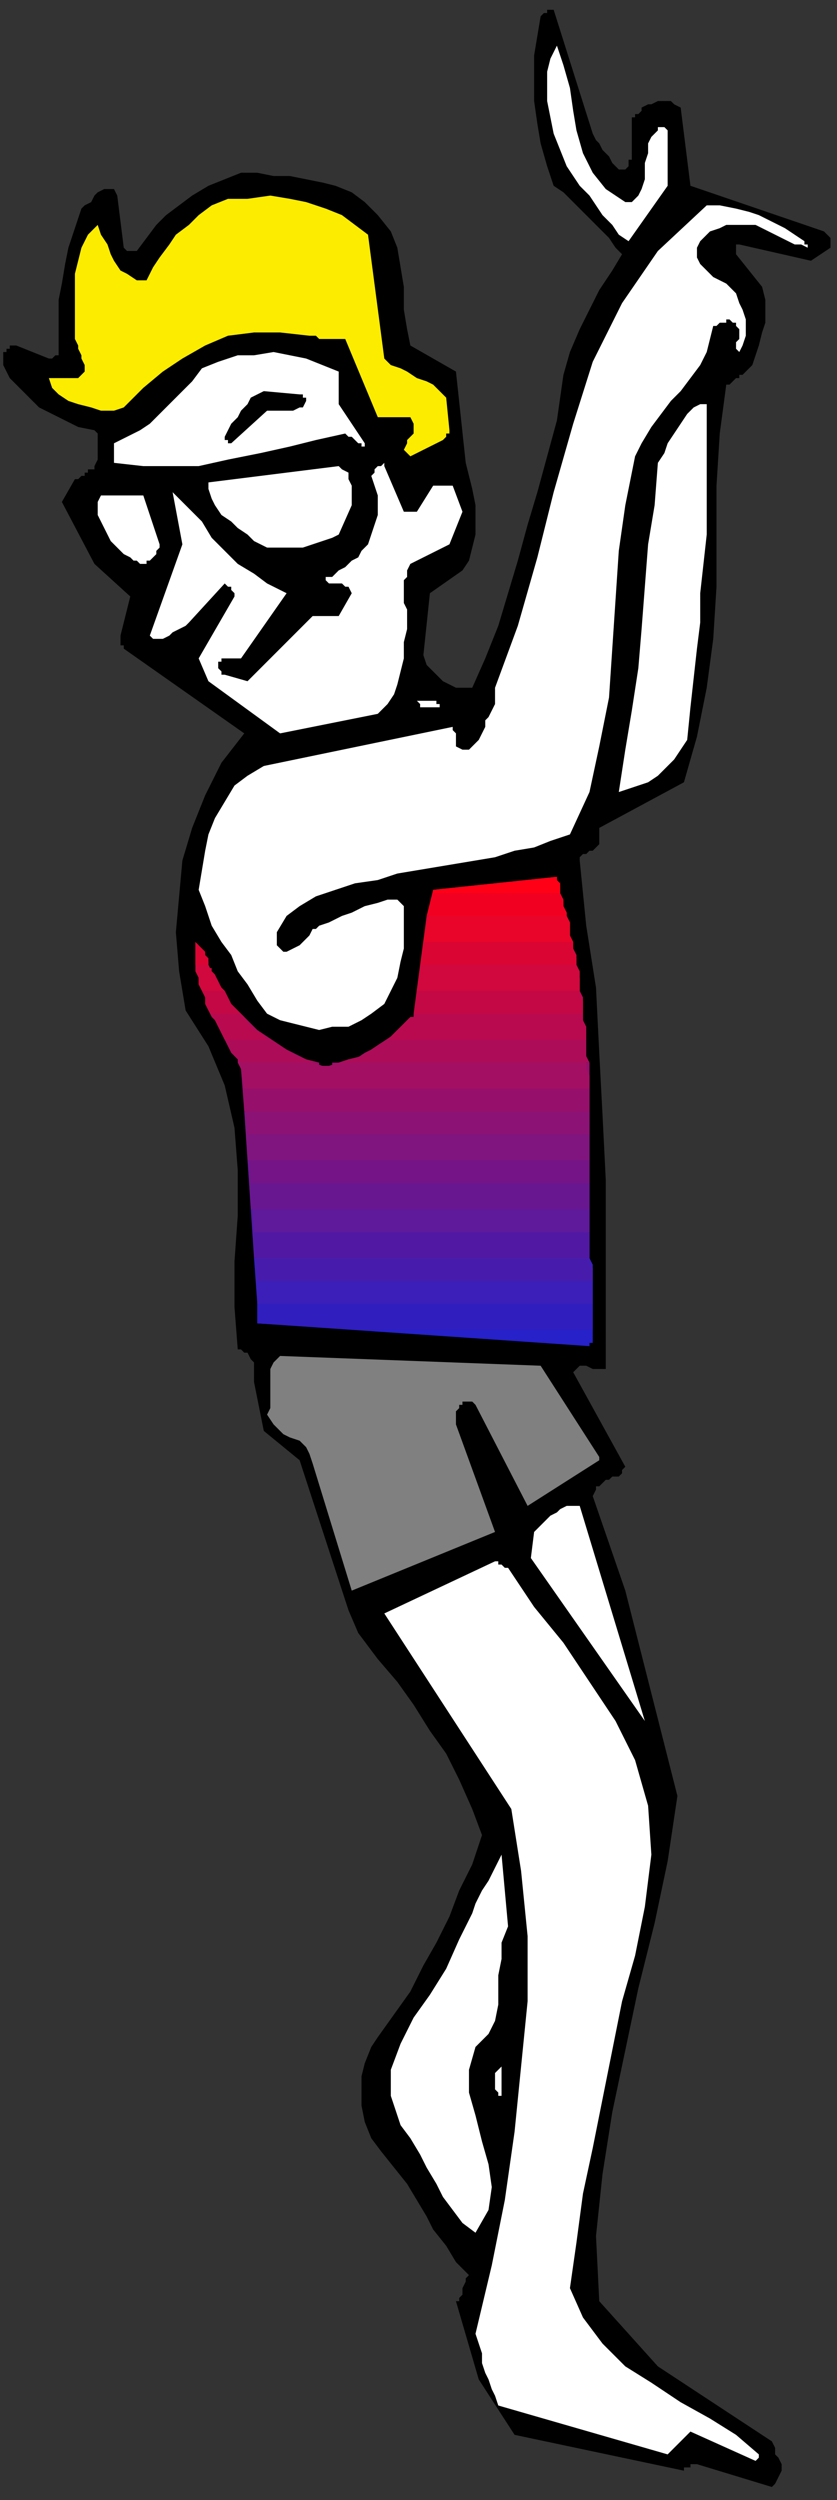 <?xml version="1.0" encoding="UTF-8" standalone="no"?>
<svg
   xmlns:dc="http://purl.org/dc/elements/1.1/"
   xmlns:cc="http://creativecommons.org/ns#"
   xmlns:rdf="http://www.w3.org/1999/02/22-rdf-syntax-ns#"
   xmlns:svg="http://www.w3.org/2000/svg"
   xmlns="http://www.w3.org/2000/svg"
   xmlns:sodipodi="http://sodipodi.sourceforge.net/DTD/sodipodi-0.dtd"
   xmlns:inkscape="http://www.inkscape.org/namespaces/inkscape"
   version="1.0"
   width="67.998mm"
   height="202.935mm"
   id="svg89"
   sodipodi:docname="CMEN223.WMF">
  <rect width="100%" height="100%" fill="#333333" stroke="none"/>
  <sodipodi:namedview
     pagecolor="#ffffff"
     bordercolor="#666666"
     borderopacity="1"
     objecttolerance="10"
     gridtolerance="10"
     guidetolerance="10"
     inkscape:pageopacity="0"
     inkscape:pageshadow="2"
     inkscape:window-width="640"
     inkscape:window-height="480"
     id="namedview91" />
  <defs
     id="defs3">
    <pattern
       id="WMFhbasepattern"
       patternUnits="userSpaceOnUse"
       width="6"
       height="6"
       x="0"
       y="0" />
  </defs>
  <path
     style="fill:none;stroke:none;"
     d="  M 0,0   L 256,0   L 256,766   L 0,766   z "
     id="path5" />
  <path
     style="fill:#000000;fill-rule:evenodd;fill-opacity:1;stroke:none;"
     d="  M 158,747   L 210,758   L 210,758   L 210,757   L 211,757   L 211,757   L 212,757   L 212,756   L 213,756   L 214,756   L 237,763   L 238,762   L 239,760   L 240,758   L 240,756   L 239,754   L 238,753   L 238,751   L 237,749   L 202,726   L 184,706   L 183,686   L 185,667   L 188,648   L 192,629   L 196,610   L 201,590   L 205,571   L 208,551   L 192,488   L 182,459   L 183,457   L 183,456   L 184,456   L 185,455   L 186,454   L 187,454   L 188,453   L 190,453   L 190,453   L 190,453   L 190,453   L 191,452   L 191,452   L 191,451   L 191,451   L 192,450   L 176,421   L 177,420   L 178,419   L 179,419   L 180,419   L 182,420   L 183,420   L 184,420   L 186,420   L 186,400   L 186,381   L 186,362   L 185,342   L 184,323   L 183,303   L 180,284   L 178,264   L 178,263   L 178,263   L 179,262   L 179,262   L 180,262   L 181,261   L 182,261   L 183,260   L 184,259   L 184,259   L 184,258   L 184,257   L 184,257   L 184,256   L 184,255   L 184,254   L 210,240   L 214,226   L 217,211   L 219,196   L 220,180   L 220,164   L 220,149   L 221,133   L 223,118   L 224,118   L 225,117   L 225,117   L 226,116   L 227,116   L 227,115   L 228,115   L 229,114   L 231,112   L 232,109   L 233,106   L 234,102   L 235,99   L 235,95   L 235,92   L 234,88   L 226,78   L 226,78   L 226,77   L 226,77   L 226,77   L 226,76   L 226,76   L 226,75   L 227,75   L 249,80   L 255,76   L 255,76   L 255,76   L 255,75   L 255,75   L 255,75   L 255,74   L 255,74   L 255,74   L 255,74   L 255,73   L 255,73   L 255,73   L 254,72   L 254,72   L 253,71   L 253,71   L 212,57   L 209,33   L 207,32   L 206,31   L 204,31   L 202,31   L 200,32   L 199,32   L 197,33   L 197,34   L 196,35   L 195,35   L 195,35   L 195,36   L 194,36   L 194,36   L 194,36   L 194,36   L 194,49   L 193,49   L 193,50   L 193,51   L 193,51   L 192,52   L 192,52   L 191,52   L 190,52   L 189,51   L 188,50   L 187,48   L 186,47   L 185,46   L 184,44   L 183,43   L 182,41   L 170,3   L 169,3   L 169,3   L 168,3   L 168,4   L 167,4   L 167,4   L 166,5   L 166,5   L 165,11   L 164,17   L 164,24   L 164,31   L 165,38   L 166,44   L 168,51   L 170,57   L 173,59   L 176,62   L 179,65   L 182,68   L 185,71   L 187,73   L 189,76   L 191,78   L 188,83   L 184,89   L 181,95   L 178,101   L 175,108   L 173,115   L 172,122   L 171,129   L 168,140   L 165,151   L 162,161   L 159,172   L 156,182   L 153,192   L 149,202   L 145,211   L 143,211   L 140,211   L 138,210   L 136,209   L 134,207   L 133,206   L 131,204   L 130,201   L 132,182   L 142,175   L 144,172   L 145,168   L 146,164   L 146,159   L 146,155   L 145,150   L 144,146   L 143,142   L 140,114   L 126,106   L 125,101   L 124,95   L 124,88   L 123,82   L 122,76   L 120,71   L 116,66   L 112,62   L 108,59   L 103,57   L 99,56   L 94,55   L 89,54   L 84,54   L 79,53   L 74,53   L 69,55   L 64,57   L 59,60   L 55,63   L 51,66   L 48,69   L 45,73   L 42,77   L 42,77   L 42,77   L 41,77   L 41,77   L 40,77   L 40,77   L 39,77   L 38,76   L 36,60   L 35,58   L 33,58   L 32,58   L 30,59   L 29,60   L 28,62   L 26,63   L 25,64   L 23,70   L 21,76   L 20,81   L 19,87   L 18,92   L 18,97   L 18,103   L 18,108   L 18,108   L 18,109   L 17,109   L 17,109   L 16,110   L 16,110   L 15,110   L 15,110   L 5,106   L 4,106   L 4,106   L 3,106   L 3,107   L 2,107   L 2,107   L 2,108   L 1,108   L 1,108   L 1,109   L 1,109   L 1,110   L 1,111   L 1,111   L 1,112   L 1,112   L 3,116   L 6,119   L 9,122   L 12,125   L 16,127   L 20,129   L 24,131   L 29,132   L 30,133   L 30,135   L 30,136   L 30,138   L 30,140   L 30,141   L 29,143   L 29,144   L 28,144   L 27,144   L 27,145   L 26,145   L 26,146   L 25,146   L 24,147   L 23,147   L 19,154   L 29,173   L 40,183   L 37,195   L 37,196   L 37,196   L 37,197   L 37,197   L 37,198   L 38,198   L 38,199   L 38,199   L 75,225   L 68,234   L 63,244   L 59,254   L 56,264   L 55,275   L 54,286   L 55,298   L 57,310   L 64,321   L 69,333   L 72,346   L 73,359   L 73,373   L 72,387   L 72,401   L 73,414   L 74,414   L 74,414   L 74,414   L 74,414   L 74,414   L 75,415   L 75,415   L 76,415   L 77,417   L 78,418   L 78,418   L 78,419   L 78,420   L 78,421   L 78,422   L 78,424   L 81,439   L 92,448   L 107,494   L 110,501   L 116,509   L 122,516   L 127,523   L 132,531   L 137,538   L 141,546   L 145,555   L 148,563   L 145,572   L 141,580   L 138,588   L 134,596   L 130,603   L 126,611   L 121,618   L 116,625   L 114,628   L 112,633   L 111,637   L 111,642   L 111,646   L 112,651   L 114,656   L 117,660   L 121,665   L 125,670   L 128,675   L 131,680   L 133,684   L 137,689   L 140,694   L 144,698   L 143,699   L 143,700   L 142,702   L 142,703   L 142,704   L 141,705   L 141,706   L 140,706   L 147,730   L 158,747  z "
     id="path7" />
  <path
     style="fill:#ffffff;fill-rule:evenodd;fill-opacity:1;stroke:none;"
     d="  M 247,74   L 244,72   L 241,70   L 237,68   L 233,66   L 230,65   L 226,64   L 221,63   L 217,63   L 202,77   L 191,93   L 182,111   L 176,130   L 170,151   L 165,171   L 159,192   L 152,211   L 152,214   L 152,216   L 151,218   L 150,220   L 149,221   L 149,223   L 148,225   L 147,227   L 147,227   L 146,228   L 145,229   L 145,229   L 144,230   L 143,230   L 142,230   L 140,229   L 140,228   L 140,228   L 140,227   L 140,227   L 140,226   L 140,225   L 139,224   L 139,223   L 81,235   L 76,238   L 72,241   L 69,246   L 66,251   L 64,256   L 63,261   L 62,267   L 61,273   L 63,278   L 65,284   L 68,289   L 71,293   L 73,298   L 76,302   L 79,307   L 82,311   L 86,313   L 90,314   L 94,315   L 98,316   L 102,315   L 107,315   L 111,313   L 114,311   L 118,308   L 120,304   L 122,300   L 123,295   L 124,291   L 124,287   L 124,282   L 124,278   L 122,276   L 119,276   L 116,277   L 112,278   L 108,280   L 105,281   L 101,283   L 98,284   L 97,285   L 96,285   L 95,287   L 94,288   L 93,289   L 92,290   L 90,291   L 88,292   L 88,292   L 87,292   L 87,292   L 86,291   L 86,291   L 86,291   L 85,290   L 85,290   L 85,290   L 85,289   L 85,289   L 85,288   L 85,288   L 85,287   L 85,287   L 85,286   L 88,281   L 92,278   L 97,275   L 103,273   L 109,271   L 116,270   L 122,268   L 128,267   L 134,266   L 140,265   L 146,264   L 152,263   L 158,261   L 164,260   L 169,258   L 175,256   L 181,243   L 184,229   L 187,214   L 188,199   L 189,184   L 190,169   L 192,155   L 195,140   L 197,136   L 200,131   L 203,127   L 206,123   L 209,120   L 212,116   L 215,112   L 217,108   L 219,100   L 220,100   L 220,100   L 220,100   L 221,99   L 221,99   L 222,99   L 223,99   L 223,98   L 224,98   L 225,99   L 225,99   L 226,99   L 226,100   L 227,101   L 227,102   L 227,102   L 227,103   L 227,103   L 227,104   L 226,105   L 226,105   L 226,106   L 226,107   L 227,108   L 228,106   L 229,103   L 229,100   L 229,98   L 228,95   L 227,93   L 226,90   L 224,88   L 223,87   L 221,86   L 219,85   L 218,84   L 216,82   L 215,81   L 214,79   L 214,76   L 215,74   L 216,73   L 218,71   L 221,70   L 223,69   L 226,69   L 229,69   L 232,69   L 234,70   L 236,71   L 238,72   L 240,73   L 242,74   L 244,75   L 246,75   L 248,76   L 248,76   L 248,76   L 248,76   L 248,75   L 247,75   L 247,74   L 247,74   L 247,74  z "
     id="path9" />
  <path
     style="fill:#ffffff;fill-rule:evenodd;fill-opacity:1;stroke:none;"
     d="  M 233,753   L 226,747   L 218,742   L 209,737   L 200,731   L 192,726   L 185,719   L 179,711   L 175,702   L 177,688   L 179,673   L 182,659   L 185,644   L 188,629   L 191,614   L 195,600   L 198,585   L 200,569   L 199,554   L 195,540   L 189,528   L 181,516   L 173,504   L 164,493   L 156,481   L 155,481   L 154,480   L 154,480   L 153,480   L 153,479   L 152,479   L 152,479   L 152,479   L 118,495   L 157,555   L 160,574   L 162,594   L 162,614   L 160,634   L 158,654   L 155,675   L 151,695   L 146,716   L 147,719   L 148,722   L 148,725   L 149,728   L 150,730   L 151,733   L 152,735   L 153,738   L 205,753   L 212,746   L 232,755   L 232,755   L 232,755   L 232,755   L 233,754   L 233,754   L 233,754   L 233,753   L 233,753  z "
     id="path11" />
  <path
     style="fill:#ffffff;fill-rule:evenodd;fill-opacity:1;stroke:none;"
     d="  M 217,155   L 217,124   L 215,124   L 213,125   L 211,127   L 209,130   L 207,133   L 205,136   L 204,139   L 202,142   L 201,155   L 199,167   L 198,180   L 197,193   L 196,205   L 194,218   L 192,230   L 190,243   L 193,242   L 196,241   L 199,240   L 202,238   L 205,235   L 207,233   L 209,230   L 211,227   L 212,217   L 213,208   L 214,199   L 215,191   L 215,182   L 216,173   L 217,164   L 217,155  z "
     id="path13" />
  <path
     style="fill:#ffffff;fill-rule:evenodd;fill-opacity:1;stroke:none;"
     d="  M 205,57   L 205,41   L 205,40   L 205,40   L 204,39   L 204,39   L 203,39   L 203,39   L 202,39   L 202,40   L 200,42   L 199,44   L 199,47   L 198,50   L 198,53   L 198,55   L 197,58   L 196,60   L 195,61   L 195,61   L 195,61   L 194,62   L 193,62   L 193,62   L 192,62   L 192,62   L 186,58   L 182,53   L 179,47   L 177,40   L 176,34   L 175,27   L 173,20   L 171,14   L 169,18   L 168,22   L 168,26   L 168,31   L 169,36   L 170,41   L 172,46   L 174,51   L 176,54   L 178,57   L 181,60   L 183,63   L 185,66   L 188,69   L 190,72   L 193,74   L 205,57  z "
     id="path15" />
  <path
     style="fill:#ffffff;fill-rule:evenodd;fill-opacity:1;stroke:none;"
     d="  M 198,528   L 178,462   L 176,462   L 174,462   L 172,463   L 171,464   L 169,465   L 167,467   L 166,468   L 164,470   L 163,478   L 198,528  z "
     id="path17" />
  <path
     style="fill:#808080;fill-rule:evenodd;fill-opacity:1;stroke:none;"
     d="  M 184,447   L 166,419   L 86,416   L 84,418   L 83,420   L 83,422   L 83,424   L 83,427   L 83,430   L 83,432   L 82,434   L 84,437   L 85,438   L 87,440   L 89,441   L 92,442   L 94,444   L 95,446   L 96,449   L 108,488   L 152,470   L 140,437   L 140,436   L 140,435   L 140,434   L 140,433   L 141,432   L 141,432   L 141,431   L 142,431   L 142,430   L 143,430   L 143,430   L 144,430   L 144,430   L 145,430   L 145,430   L 146,431   L 162,462   L 184,448   L 184,448   L 184,448   L 184,448   L 184,447   L 184,447   L 184,447   L 184,447   L 184,447  z "
     id="path19" />
  <path
     style="fill:#2621c9;fill-rule:evenodd;fill-opacity:1;stroke:none;"
     d="  M 182,400   L 182,402   L 182,403   L 182,404   L 182,406   L 182,407   L 182,408   L 182,410   L 182,411   L 182,411   L 182,411   L 182,412   L 182,412   L 181,412   L 181,413   L 181,413   L 181,413   L 79,406   L 79,400   L 182,400  z "
     id="path21" />
  <path
     style="fill:#301ebf;fill-rule:evenodd;fill-opacity:1;stroke:none;"
     d="  M 182,393   L 182,395   L 182,397   L 182,399   L 182,401   L 182,403   L 182,404   L 182,406   L 182,408   L 110,408   L 79,406   L 79,393   L 182,393  z "
     id="path23" />
  <path
     style="fill:#3b1fb8;fill-rule:evenodd;fill-opacity:1;stroke:none;"
     d="  M 181,386   L 182,388   L 182,389   L 182,391   L 182,393   L 182,395   L 182,397   L 182,399   L 182,400   L 79,400   L 78,386   L 181,386  z "
     id="path25" />
  <path
     style="fill:#471cad;fill-rule:evenodd;fill-opacity:1;stroke:none;"
     d="  M 181,378   L 181,380   L 181,382   L 181,384   L 181,386   L 181,388   L 182,389   L 182,391   L 182,393   L 79,393   L 78,378   L 181,378  z "
     id="path27" />
  <path
     style="fill:#5119a3;fill-rule:evenodd;fill-opacity:1;stroke:none;"
     d="  M 181,371   L 181,373   L 181,375   L 181,377   L 181,378   L 181,380   L 181,382   L 181,384   L 181,386   L 78,386   L 77,371   L 181,371  z "
     id="path29" />
  <path
     style="fill:#5f1a9c;fill-rule:evenodd;fill-opacity:1;stroke:none;"
     d="  M 181,363   L 181,365   L 181,367   L 181,369   L 181,371   L 181,373   L 181,375   L 181,376   L 181,378   L 78,378   L 77,363   L 181,363  z "
     id="path31" />
  <path
     style="fill:#681791;fill-rule:evenodd;fill-opacity:1;stroke:none;"
     d="  M 181,356   L 181,358   L 181,360   L 181,362   L 181,363   L 181,365   L 181,367   L 181,369   L 181,371   L 77,371   L 76,356   L 181,356  z "
     id="path33" />
  <path
     style="fill:#751487;fill-rule:evenodd;fill-opacity:1;stroke:none;"
     d="  M 181,348   L 181,350   L 181,352   L 181,354   L 181,356   L 181,358   L 181,360   L 181,361   L 181,363   L 77,363   L 76,348   L 181,348  z "
     id="path35" />
  <path
     style="fill:#801580;fill-rule:evenodd;fill-opacity:1;stroke:none;"
     d="  M 181,341   L 181,343   L 181,345   L 181,347   L 181,349   L 181,350   L 181,352   L 181,354   L 181,356   L 76,356   L 75,341   L 181,341  z "
     id="path37" />
  <path
     style="fill:#8c1275;fill-rule:evenodd;fill-opacity:1;stroke:none;"
     d="  M 181,334   L 181,335   L 181,337   L 181,339   L 181,341   L 181,343   L 181,345   L 181,347   L 181,348   L 76,348   L 75,334   L 181,334  z "
     id="path39" />
  <path
     style="fill:#960f6b;fill-rule:evenodd;fill-opacity:1;stroke:none;"
     d="  M 181,326   L 181,328   L 181,330   L 181,332   L 181,334   L 181,335   L 181,337   L 181,339   L 181,341   L 75,341   L 74,328   L 74,327   L 74,327   L 74,327   L 74,327   L 74,327   L 74,326   L 74,326   L 74,326   L 98,326   L 98,326   L 98,326   L 98,327   L 99,327   L 99,327   L 100,327   L 100,327   L 101,327   L 102,327   L 102,326   L 103,326   L 104,326   L 181,326  z "
     id="path41" />
  <path
     style="fill:#a30f63;fill-rule:evenodd;fill-opacity:1;stroke:none;"
     d="  M 180,319   L 180,321   L 180,322   L 180,324   L 180,326   L 180,328   L 181,330   L 181,332   L 181,334   L 75,334   L 74,328   L 73,326   L 73,325   L 72,324   L 72,323   L 71,322   L 70,321   L 70,320   L 69,319   L 82,319   L 84,320   L 86,321   L 88,322   L 90,323   L 92,324   L 94,325   L 96,326   L 99,327   L 101,327   L 104,326   L 107,325   L 109,325   L 112,323   L 114,322   L 117,320   L 119,319   L 180,319  z "
     id="path43" />
  <path
     style="fill:#ad0c59;fill-rule:evenodd;fill-opacity:1;stroke:none;"
     d="  M 179,311   L 179,313   L 179,315   L 180,317   L 180,319   L 180,320   L 180,322   L 180,324   L 181,326   L 104,326   L 107,325   L 111,324   L 114,322   L 117,320   L 120,318   L 122,316   L 125,314   L 127,312   L 127,311   L 179,311  z "
     id="path45" />
  <path
     style="fill:#ad0c59;fill-rule:evenodd;fill-opacity:1;stroke:none;"
     d="  M 74,311   L 77,314   L 79,316   L 82,318   L 85,320   L 88,322   L 91,324   L 94,325   L 98,326   L 74,326   L 72,324   L 71,323   L 70,321   L 69,319   L 68,317   L 67,315   L 66,313   L 65,311   L 74,311  z "
     id="path47" />
  <path
     style="fill:#ba0a4f;fill-rule:evenodd;fill-opacity:1;stroke:none;"
     d="  M 178,304   L 179,306   L 179,307   L 179,309   L 179,311   L 179,313   L 180,315   L 180,317   L 180,319   L 119,319   L 120,318   L 121,317   L 122,316   L 123,315   L 124,314   L 125,313   L 126,312   L 127,312   L 128,304   L 178,304  z "
     id="path49" />
  <path
     style="fill:#ba0a4f;fill-rule:evenodd;fill-opacity:1;stroke:none;"
     d="  M 69,304   L 70,306   L 71,308   L 73,310   L 75,312   L 76,314   L 78,316   L 80,317   L 82,319   L 69,319   L 68,317   L 67,315   L 66,313   L 65,312   L 64,310   L 63,308   L 63,306   L 62,304   L 69,304  z "
     id="path51" />
  <path
     style="fill:#c40745;fill-rule:evenodd;fill-opacity:1;stroke:none;"
     d="  M 177,296   L 177,298   L 178,300   L 178,302   L 178,304   L 178,306   L 179,307   L 179,309   L 179,311   L 127,311   L 129,296   L 177,296  z "
     id="path53" />
  <path
     style="fill:#c40745;fill-rule:evenodd;fill-opacity:1;stroke:none;"
     d="  M 74,311   L 73,310   L 71,308   L 70,306   L 69,304   L 68,303   L 67,301   L 66,299   L 65,298   L 65,298   L 65,297   L 65,297   L 65,297   L 65,297   L 64,297   L 64,296   L 64,296   L 60,296   L 61,298   L 61,300   L 61,302   L 62,304   L 63,306   L 63,308   L 64,310   L 65,311   L 74,311  z "
     id="path55" />
  <path
     style="fill:#d1083d;fill-rule:evenodd;fill-opacity:1;stroke:none;"
     d="  M 176,289   L 176,291   L 177,293   L 177,294   L 177,296   L 178,298   L 178,300   L 178,302   L 178,304   L 128,304   L 130,289   L 176,289  z "
     id="path57" />
  <path
     style="fill:#d1083d;fill-rule:evenodd;fill-opacity:1;stroke:none;"
     d="  M 69,304   L 68,303   L 67,302   L 67,302   L 67,301   L 66,300   L 66,299   L 65,298   L 65,298   L 64,296   L 64,295   L 63,294   L 63,293   L 62,292   L 61,291   L 61,290   L 60,289   L 60,291   L 60,293   L 60,295   L 60,297   L 60,298   L 61,300   L 61,302   L 62,304   L 69,304  z "
     id="path59" />
  <path
     style="fill:#db0533;fill-rule:evenodd;fill-opacity:1;stroke:none;"
     d="  M 174,281   L 175,283   L 175,285   L 175,287   L 176,289   L 176,291   L 176,292   L 177,294   L 177,296   L 129,296   L 131,281   L 174,281  z "
     id="path61" />
  <path
     style="fill:#db0533;fill-rule:evenodd;fill-opacity:1;stroke:none;"
     d="  M 64,296   L 64,295   L 64,294   L 63,293   L 63,292   L 62,291   L 61,290   L 61,290   L 60,289   L 60,290   L 60,291   L 60,292   L 60,293   L 60,294   L 60,295   L 60,295   L 60,296   L 64,296  z "
     id="path63" />
  <path
     style="fill:#e80529;fill-rule:evenodd;fill-opacity:1;stroke:none;"
     d="  M 172,274   L 173,276   L 173,278   L 174,280   L 174,281   L 175,283   L 175,285   L 175,287   L 176,289   L 130,289   L 133,274   L 172,274  z "
     id="path65" />
  <path
     style="fill:#f20021;fill-rule:evenodd;fill-opacity:1;stroke:none;"
     d="  M 174,281   L 174,280   L 173,278   L 173,277   L 172,275   L 172,273   L 172,272   L 171,270   L 171,269   L 133,273   L 131,281   L 174,281  z "
     id="path67" />
  <path
     style="fill:#ff0017;fill-rule:evenodd;fill-opacity:1;stroke:none;"
     d="  M 172,274   L 172,273   L 172,272   L 172,272   L 172,271   L 171,270   L 171,270   L 171,269   L 171,269   L 133,273   L 133,274   L 172,274  z "
     id="path69" />
  <path
     style="fill:#ffffff;fill-rule:evenodd;fill-opacity:1;stroke:none;"
     d="  M 156,591   L 154,569   L 153,571   L 152,573   L 151,575   L 150,577   L 148,580   L 147,582   L 146,584   L 145,587   L 141,595   L 137,604   L 132,612   L 127,619   L 123,627   L 120,635   L 120,643   L 123,652   L 126,656   L 129,661   L 131,665   L 134,670   L 136,674   L 139,678   L 142,682   L 146,685   L 150,678   L 151,671   L 150,664   L 148,657   L 146,649   L 144,642   L 144,635   L 146,628   L 150,624   L 152,620   L 153,615   L 153,611   L 153,606   L 154,601   L 154,596   L 156,591  z "
     id="path71" />
  <path
     style="fill:#ffffff;fill-rule:evenodd;fill-opacity:1;stroke:none;"
     d="  M 154,643   L 154,634   L 153,635   L 152,636   L 152,638   L 152,639   L 152,640   L 152,641   L 153,642   L 153,644   L 153,643   L 154,643   L 154,643   L 154,643  z "
     id="path73" />
  <path
     style="fill:#ffffff;fill-rule:evenodd;fill-opacity:1;stroke:none;"
     d="  M 142,157   L 139,149   L 133,149   L 128,157   L 128,157   L 127,157   L 127,157   L 126,157   L 126,157   L 125,157   L 125,157   L 124,157   L 118,143   L 118,142   L 117,143   L 116,143   L 116,143   L 115,144   L 115,144   L 115,145   L 114,146   L 115,149   L 116,152   L 116,155   L 116,158   L 115,161   L 114,164   L 113,167   L 111,169   L 110,171   L 108,172   L 107,173   L 106,174   L 104,175   L 103,176   L 102,177   L 100,177   L 100,178   L 101,179   L 102,179   L 104,179   L 105,179   L 106,180   L 107,180   L 108,182   L 104,189   L 96,189   L 76,209   L 69,207   L 68,207   L 68,206   L 68,206   L 67,205   L 67,205   L 67,204   L 67,204   L 67,203   L 68,203   L 68,202   L 69,202   L 70,202   L 71,202   L 72,202   L 73,202   L 74,202   L 88,182   L 82,179   L 78,176   L 73,173   L 69,169   L 65,165   L 62,160   L 58,156   L 53,151   L 56,167   L 46,195   L 47,196   L 48,196   L 50,196   L 52,195   L 53,194   L 55,193   L 57,192   L 58,191   L 69,179   L 69,179   L 70,180   L 70,180   L 71,180   L 71,181   L 72,182   L 72,182   L 72,183   L 61,202   L 64,209   L 86,225   L 116,219   L 119,216   L 121,213   L 122,210   L 123,206   L 124,202   L 124,197   L 125,193   L 125,189   L 125,187   L 124,185   L 124,182   L 124,180   L 124,178   L 125,177   L 125,175   L 126,173   L 138,167   L 142,157  z "
     id="path75" />
  <path
     style="fill:#fced00;fill-rule:evenodd;fill-opacity:1;stroke:none;"
     d="  M 138,132   L 137,122   L 135,120   L 133,118   L 131,117   L 128,116   L 125,114   L 123,113   L 120,112   L 118,110   L 113,72   L 109,69   L 105,66   L 100,64   L 94,62   L 89,61   L 83,60   L 76,61   L 70,61   L 65,63   L 61,66   L 58,69   L 54,72   L 52,75   L 49,79   L 47,82   L 45,86   L 42,86   L 39,84   L 37,83   L 35,80   L 34,78   L 33,75   L 31,72   L 30,69   L 27,72   L 25,76   L 24,80   L 23,84   L 23,89   L 23,94   L 23,98   L 23,102   L 23,104   L 24,106   L 24,107   L 25,109   L 25,110   L 26,112   L 26,113   L 26,114   L 25,115   L 24,116   L 23,116   L 21,116   L 20,116   L 18,116   L 16,116   L 15,116   L 16,119   L 18,121   L 21,123   L 24,124   L 28,125   L 31,126   L 35,126   L 38,125   L 44,119   L 50,114   L 56,110   L 63,106   L 70,103   L 78,102   L 86,102   L 95,103   L 97,103   L 98,104   L 100,104   L 101,104   L 102,104   L 103,104   L 105,104   L 106,104   L 116,128   L 126,128   L 127,130   L 127,131   L 127,132   L 127,133   L 126,134   L 125,135   L 125,136   L 124,138   L 125,139   L 126,140   L 128,139   L 130,138   L 132,137   L 134,136   L 136,135   L 137,134   L 137,134   L 137,134   L 137,134   L 137,133   L 137,133   L 138,133   L 138,132   L 138,132  z "
     id="path77" />
  <path
     style="fill:#ffffff;fill-rule:evenodd;fill-opacity:1;stroke:none;"
     d="  M 134,215   L 133,215   L 133,215   L 132,215   L 131,215   L 131,215   L 130,215   L 129,215   L 128,215   L 129,216   L 129,217   L 130,217   L 131,217   L 132,217   L 133,217   L 135,217   L 136,217   L 136,217   L 135,217   L 135,217   L 135,216   L 134,216   L 134,216   L 134,216   L 134,215  z "
     id="path79" />
  <path
     style="fill:#ffffff;fill-rule:evenodd;fill-opacity:1;stroke:none;"
     d="  M 112,136   L 104,124   L 104,114   L 99,112   L 94,110   L 89,109   L 84,108   L 78,109   L 73,109   L 67,111   L 62,113   L 59,117   L 56,120   L 52,124   L 49,127   L 46,130   L 43,132   L 39,134   L 35,136   L 35,137   L 35,137   L 35,138   L 35,139   L 35,139   L 35,140   L 35,141   L 35,142   L 44,143   L 52,143   L 61,143   L 70,141   L 80,139   L 89,137   L 97,135   L 106,133   L 107,134   L 107,134   L 108,134   L 109,135   L 109,135   L 110,136   L 111,136   L 111,137   L 112,137   L 112,136   L 112,136   L 112,136  z "
     id="path81" />
  <path
     style="fill:#ffffff;fill-rule:evenodd;fill-opacity:1;stroke:none;"
     d="  M 108,155   L 108,154   L 108,152   L 108,151   L 108,149   L 107,147   L 107,145   L 105,144   L 104,143   L 64,148   L 64,150   L 65,153   L 66,155   L 68,158   L 71,160   L 73,162   L 76,164   L 78,166   L 82,168   L 85,168   L 89,168   L 93,168   L 96,167   L 99,166   L 102,165   L 104,164   L 108,155  z "
     id="path83" />
  <path
     style="fill:#000000;fill-rule:evenodd;fill-opacity:1;stroke:none;"
     d="  M 93,122   L 93,122   L 93,121   L 93,121   L 93,121   L 93,121   L 92,121   L 92,121   L 92,121   L 81,120   L 79,121   L 77,122   L 76,124   L 74,126   L 73,128   L 71,130   L 70,132   L 69,134   L 69,134   L 69,134   L 69,135   L 70,135   L 70,135   L 70,135   L 70,136   L 71,136   L 82,126   L 84,126   L 85,126   L 87,126   L 88,126   L 90,126   L 92,125   L 93,125   L 94,123   L 94,123   L 94,123   L 94,123   L 94,122   L 94,122   L 94,122   L 93,122   L 93,122  z "
     id="path85" />
  <path
     style="fill:#ffffff;fill-rule:evenodd;fill-opacity:1;stroke:none;"
     d="  M 49,167   L 44,152   L 33,152   L 31,152   L 30,154   L 30,156   L 30,158   L 31,160   L 32,162   L 33,164   L 34,166   L 35,167   L 37,169   L 38,170   L 40,171   L 41,172   L 42,172   L 43,173   L 45,173   L 45,172   L 46,172   L 46,172   L 47,171   L 48,170   L 48,169   L 49,168   L 49,167  z "
     id="path87" />
</svg>
